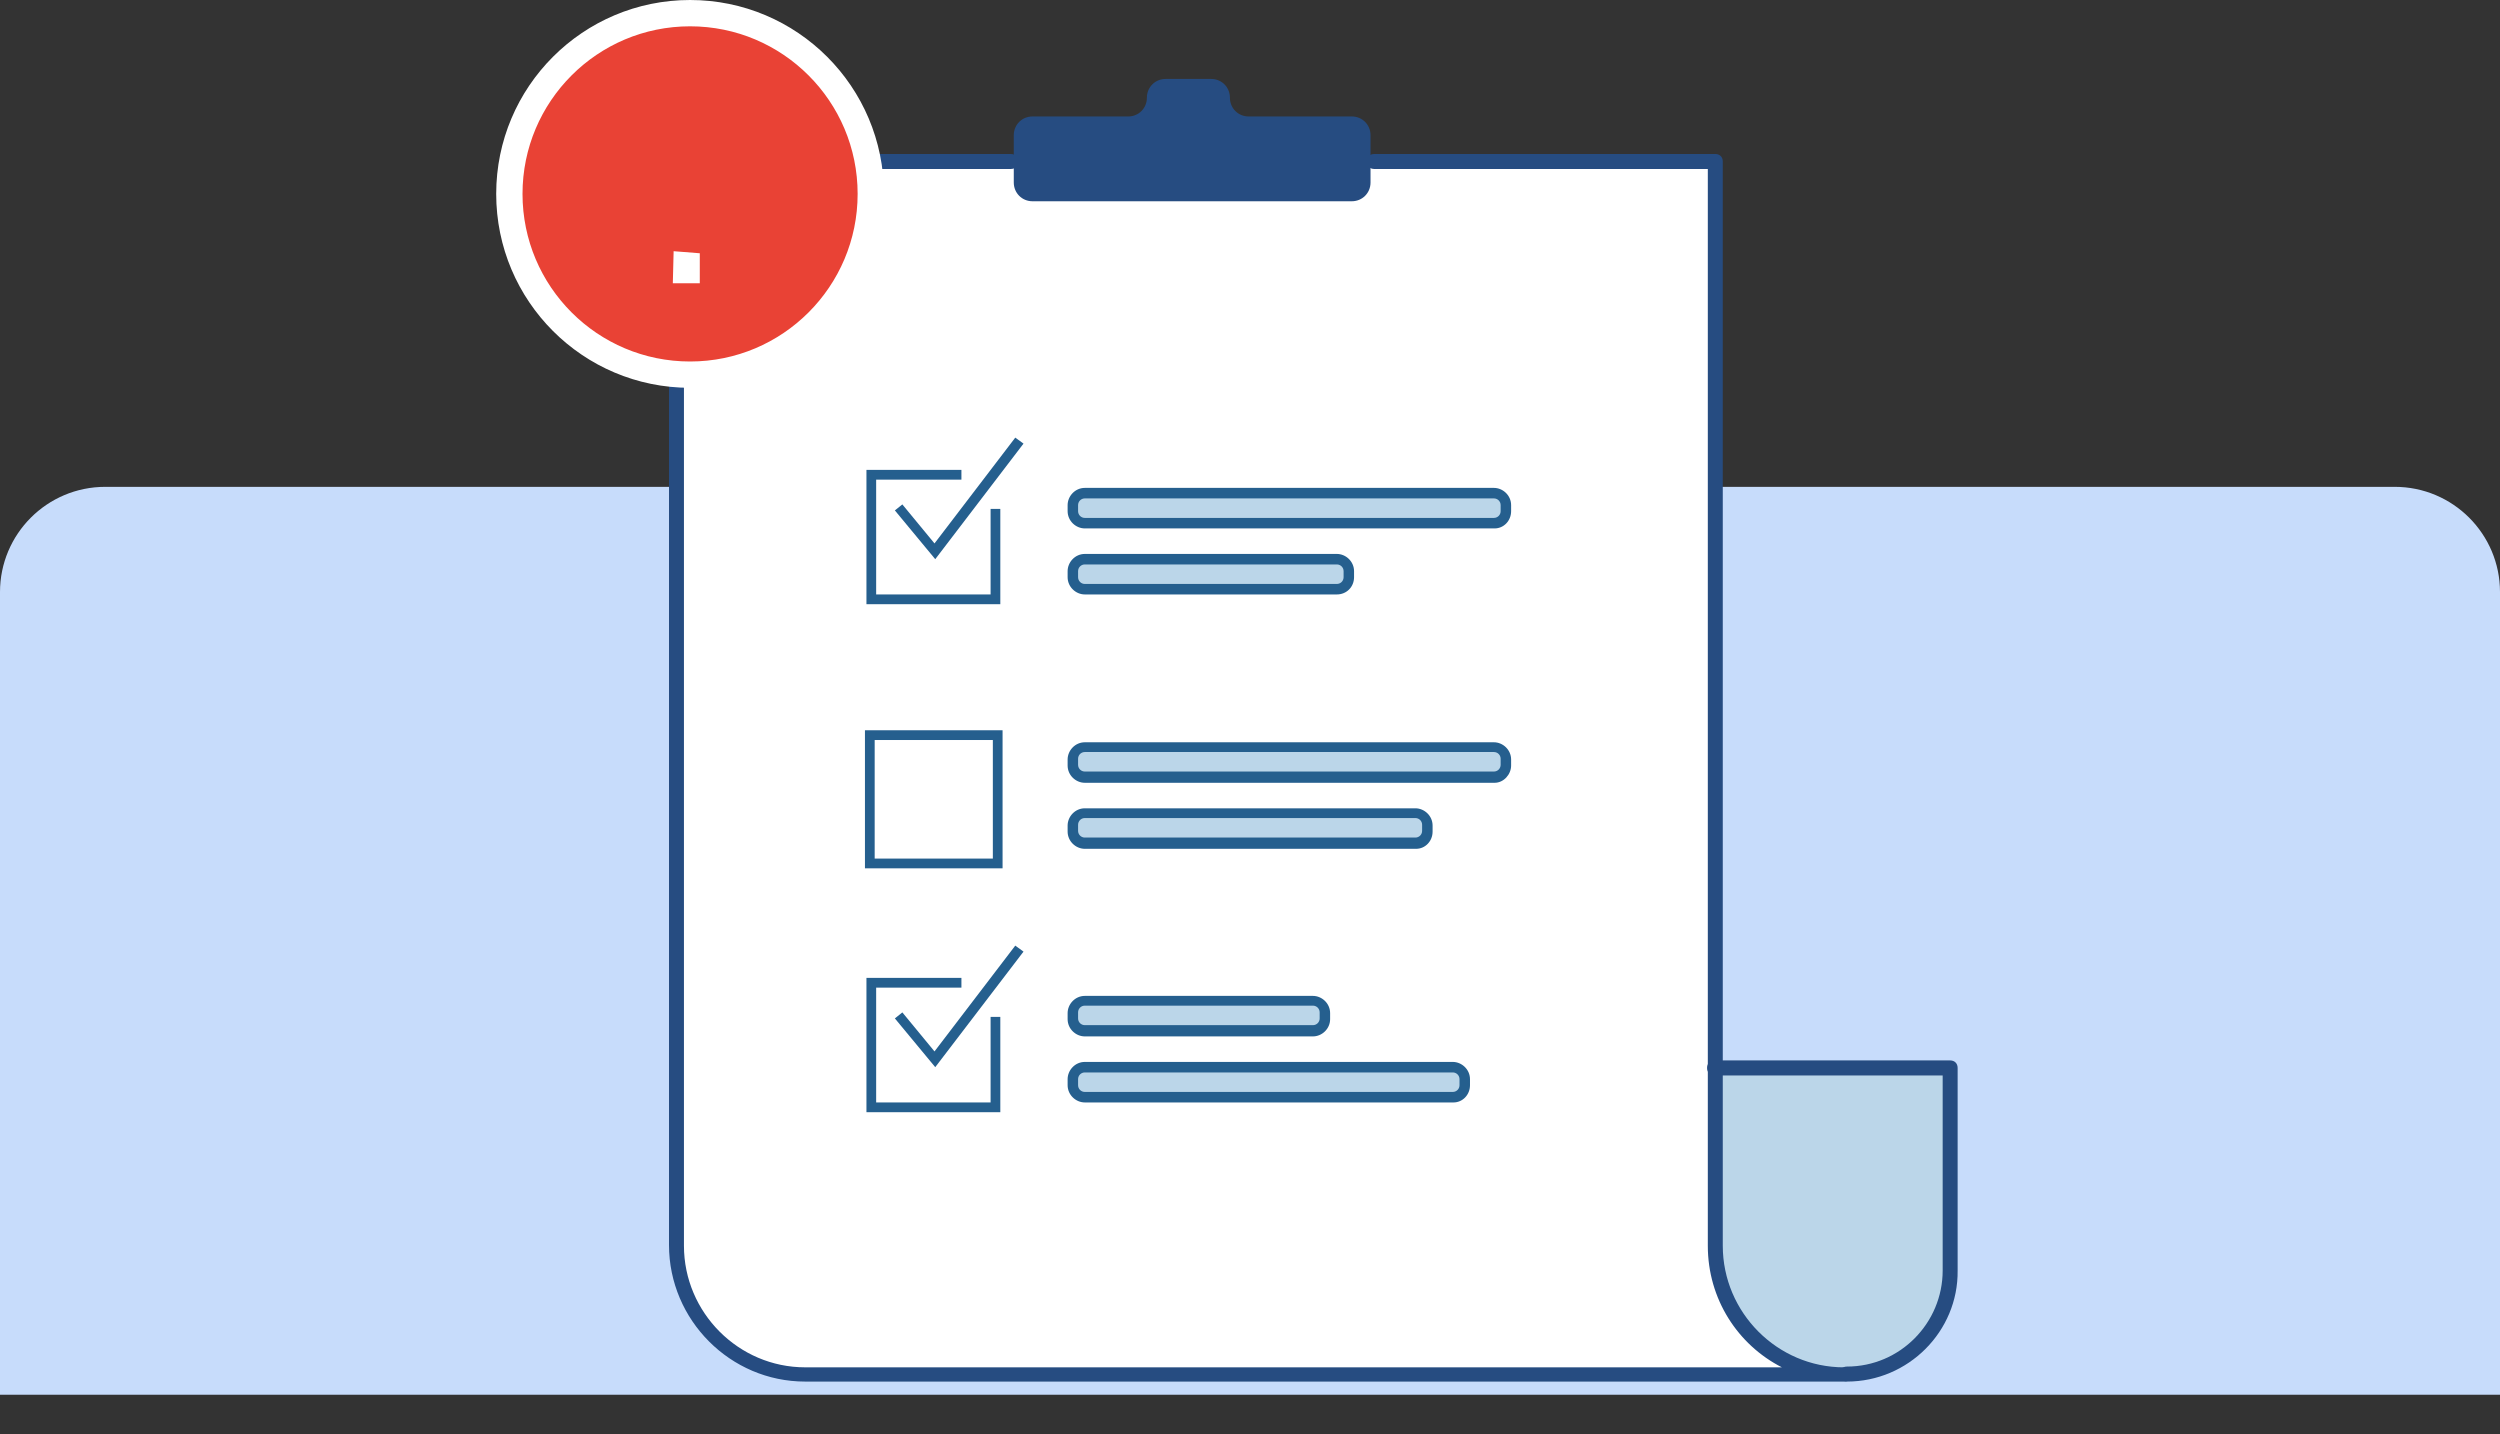 <svg width="190" height="109" viewBox="0 0 190 109" fill="none" xmlns="http://www.w3.org/2000/svg">
<rect x="0" y="0" width="190" height="109" fill="#333333" stroke="none"/>
<path d="M0 45C0 40.582 3.582 37 8 37H182C186.418 37 190 40.582 190 45V106H0V45Z" fill="#C7DCFB"/>
<path d="M140.367 104.43C144.687 104.43 148.211 100.894 148.211 96.56V81.162H130.307V104.658L140.424 104.487" fill="#BBD6E9"/>
<path d="M51.754 80.25V92.511V94.621C51.754 100.039 56.131 104.43 61.53 104.43H61.871H140.481C135.081 104.43 130.705 100.039 130.705 94.621V92.511V12.273H104.786H77.161H51.754V74.319V80.25Z" fill="white"/>
<path d="M140.367 105C140.026 105 139.799 104.772 139.799 104.43C139.799 104.087 140.026 103.859 140.367 103.859C144.403 103.859 147.643 100.552 147.643 96.56V81.733H130.307C129.966 81.733 129.738 81.504 129.738 81.162C129.738 80.82 129.966 80.592 130.307 80.592H148.211C148.552 80.592 148.78 80.82 148.78 81.162V96.56C148.837 101.179 145.028 105 140.367 105Z" fill="#264C81"/>
<path d="M140.139 105H61.189C55.505 105 50.844 100.324 50.844 94.621V12.273C50.844 11.931 51.071 11.703 51.412 11.703H76.82C77.161 11.703 77.388 11.931 77.388 12.273C77.388 12.615 77.161 12.843 76.82 12.843H51.98V94.678C51.98 99.754 56.13 103.917 61.189 103.917H135.422C132.068 102.206 129.794 98.727 129.794 94.678V12.843H104.444C104.103 12.843 103.875 12.615 103.875 12.273C103.875 11.931 104.103 11.703 104.444 11.703H130.363C130.704 11.703 130.931 11.931 130.931 12.273V94.678C130.931 99.754 135.081 103.917 140.139 103.917C140.48 103.917 140.708 104.145 140.708 104.487C140.708 104.829 140.48 105 140.139 105Z" fill="#264C81"/>
<path d="M97.793 8.851H94.895C94.099 8.851 93.474 8.224 93.474 7.426C93.474 6.627 92.848 6 92.053 6H88.585C87.79 6 87.164 6.627 87.164 7.426C87.164 8.224 86.539 8.851 85.743 8.851H78.468C77.672 8.851 77.047 9.479 77.047 10.277V13.87C77.047 14.668 77.672 15.296 78.468 15.296H102.739C103.534 15.296 104.16 14.668 104.16 13.87V10.277C104.16 9.479 103.534 8.851 102.739 8.851H99.328H97.793Z" fill="#264C81"/>
<path d="M113.595 39.817H82.447C81.935 39.817 81.537 39.418 81.537 38.905V38.392C81.537 37.878 81.935 37.479 82.447 37.479H113.538C114.05 37.479 114.447 37.878 114.447 38.392V38.848C114.504 39.361 114.106 39.817 113.595 39.817Z" fill="#BBD6E9"/>
<path d="M101.602 44.836H82.447C81.935 44.836 81.537 44.437 81.537 43.923V43.467C81.537 42.954 81.935 42.555 82.447 42.555H101.602C102.113 42.555 102.511 42.954 102.511 43.467V43.923C102.511 44.437 102.113 44.836 101.602 44.836Z" fill="#BBD6E9"/>
<path d="M99.783 78.368H82.447C81.935 78.368 81.537 77.969 81.537 77.456V76.999C81.537 76.486 81.935 76.087 82.447 76.087H99.783C100.294 76.087 100.692 76.486 100.692 76.999V77.456C100.692 77.969 100.294 78.368 99.783 78.368Z" fill="#BBD6E9"/>
<path d="M110.469 83.387H82.447C81.935 83.387 81.537 82.987 81.537 82.474V82.018C81.537 81.505 81.935 81.106 82.447 81.106H110.412C110.923 81.106 111.321 81.505 111.321 82.018V82.474C111.378 82.987 110.923 83.387 110.469 83.387Z" fill="#BBD6E9"/>
<path d="M113.595 59.093H82.447C81.935 59.093 81.537 58.694 81.537 58.18V57.724C81.537 57.211 81.935 56.812 82.447 56.812H113.538C114.05 56.812 114.447 57.211 114.447 57.724V58.18C114.504 58.694 114.106 59.093 113.595 59.093Z" fill="#BBD6E9"/>
<path d="M107.627 64.111H82.447C81.935 64.111 81.537 63.712 81.537 63.199V62.742C81.537 62.229 81.935 61.83 82.447 61.83H107.57C108.081 61.83 108.479 62.229 108.479 62.742V63.199C108.536 63.712 108.138 64.111 107.627 64.111Z" fill="#BBD6E9"/>
<path d="M113.594 40.16H82.446C81.764 40.16 81.139 39.589 81.139 38.848V38.392C81.139 37.707 81.707 37.08 82.446 37.08H113.537C114.22 37.08 114.845 37.65 114.845 38.392V38.848C114.845 39.589 114.276 40.16 113.594 40.16ZM82.446 37.879C82.162 37.879 81.934 38.107 81.934 38.392V38.848C81.934 39.133 82.162 39.361 82.446 39.361H113.537C113.822 39.361 114.049 39.133 114.049 38.848V38.392C114.049 38.107 113.822 37.879 113.537 37.879H82.446Z" fill="#255F8E"/>
<path d="M101.601 45.178H82.446C81.764 45.178 81.139 44.608 81.139 43.866V43.41C81.139 42.726 81.707 42.099 82.446 42.099H101.601C102.283 42.099 102.908 42.669 102.908 43.41V43.866C102.908 44.608 102.34 45.178 101.601 45.178ZM82.446 42.897C82.162 42.897 81.934 43.125 81.934 43.41V43.866C81.934 44.151 82.162 44.38 82.446 44.38H101.601C101.885 44.38 102.113 44.151 102.113 43.866V43.41C102.113 43.125 101.885 42.897 101.601 42.897H82.446Z" fill="#255F8E"/>
<path d="M99.782 78.767H82.446C81.764 78.767 81.139 78.197 81.139 77.456V76.999C81.139 76.315 81.707 75.688 82.446 75.688H99.782C100.464 75.688 101.089 76.258 101.089 76.999V77.456C101.089 78.197 100.464 78.767 99.782 78.767ZM82.446 76.429C82.162 76.429 81.934 76.657 81.934 76.942V77.399C81.934 77.684 82.162 77.912 82.446 77.912H99.782C100.066 77.912 100.294 77.684 100.294 77.399V76.942C100.294 76.657 100.066 76.429 99.782 76.429H82.446Z" fill="#255F8E"/>
<path d="M110.468 83.786H82.446C81.764 83.786 81.139 83.215 81.139 82.474V82.018C81.139 81.334 81.707 80.706 82.446 80.706H110.411C111.093 80.706 111.719 81.276 111.719 82.018V82.474C111.719 83.215 111.15 83.786 110.468 83.786ZM82.446 81.505C82.162 81.505 81.934 81.733 81.934 82.018V82.474C81.934 82.759 82.162 82.987 82.446 82.987H110.411C110.695 82.987 110.923 82.759 110.923 82.474V82.018C110.923 81.733 110.695 81.505 110.411 81.505H82.446Z" fill="#255F8E"/>
<path d="M113.594 59.492H82.446C81.764 59.492 81.139 58.922 81.139 58.18V57.724C81.139 57.04 81.707 56.413 82.446 56.413H113.537C114.22 56.413 114.845 56.983 114.845 57.724V58.18C114.845 58.865 114.276 59.492 113.594 59.492ZM82.446 57.154C82.162 57.154 81.934 57.382 81.934 57.667V58.123C81.934 58.408 82.162 58.637 82.446 58.637H113.537C113.822 58.637 114.049 58.408 114.049 58.123V57.667C114.049 57.382 113.822 57.154 113.537 57.154H82.446Z" fill="#255F8E"/>
<path d="M107.626 64.51H82.446C81.764 64.51 81.139 63.94 81.139 63.199V62.743C81.139 62.058 81.707 61.431 82.446 61.431H107.569C108.251 61.431 108.877 62.001 108.877 62.743V63.199C108.877 63.94 108.308 64.51 107.626 64.51ZM82.446 62.172C82.162 62.172 81.934 62.4 81.934 62.685V63.142C81.934 63.427 82.162 63.655 82.446 63.655H107.569C107.853 63.655 108.081 63.427 108.081 63.142V62.685C108.081 62.4 107.853 62.172 107.569 62.172H82.446Z" fill="#255F8E"/>
<path d="M75.627 38.677V45.577H66.191V36.054H73.069" fill="white"/>
<path d="M76.024 45.919H65.85V35.711H73.068V36.453H66.588V45.178H75.285V38.677H76.024V45.919Z" fill="#255F8E"/>
<path d="M71.079 42.498L68.01 38.791L68.578 38.335L71.022 41.3L77.161 33.259L77.786 33.715L71.079 42.498Z" fill="#255F8E"/>
<path d="M75.627 77.285V84.185H66.191V74.718H73.069" fill="white"/>
<path d="M76.024 84.527H65.85V74.319H73.068V75.06H66.588V83.786H75.285V77.284H76.024V84.527Z" fill="#255F8E"/>
<path d="M71.079 81.105L68.01 77.399L68.578 76.942L71.022 79.908L77.161 71.867L77.786 72.323L71.079 81.105Z" fill="#255F8E"/>
<path d="M75.798 55.842H66.078V65.594H75.798V55.842Z" fill="white"/>
<path d="M76.195 65.993H65.736V55.5H76.195V65.993ZM66.475 65.252H75.456V56.241H66.475V65.252Z" fill="#255F8E"/>
<path d="M66.18 14.737C66.18 22.324 60.031 28.474 52.446 28.474C44.86 28.474 38.711 22.324 38.711 14.737C38.711 7.15 44.86 1 52.446 1C60.031 1 66.18 7.15 66.18 14.737Z" fill="#E94235" stroke="white" stroke-width="2"/>
<path d="M52.184 20.526H52.16L52.169 20.171L52.184 20.172V20.291V20.526Z" fill="white" stroke="white" stroke-width="2"/>
</svg>
